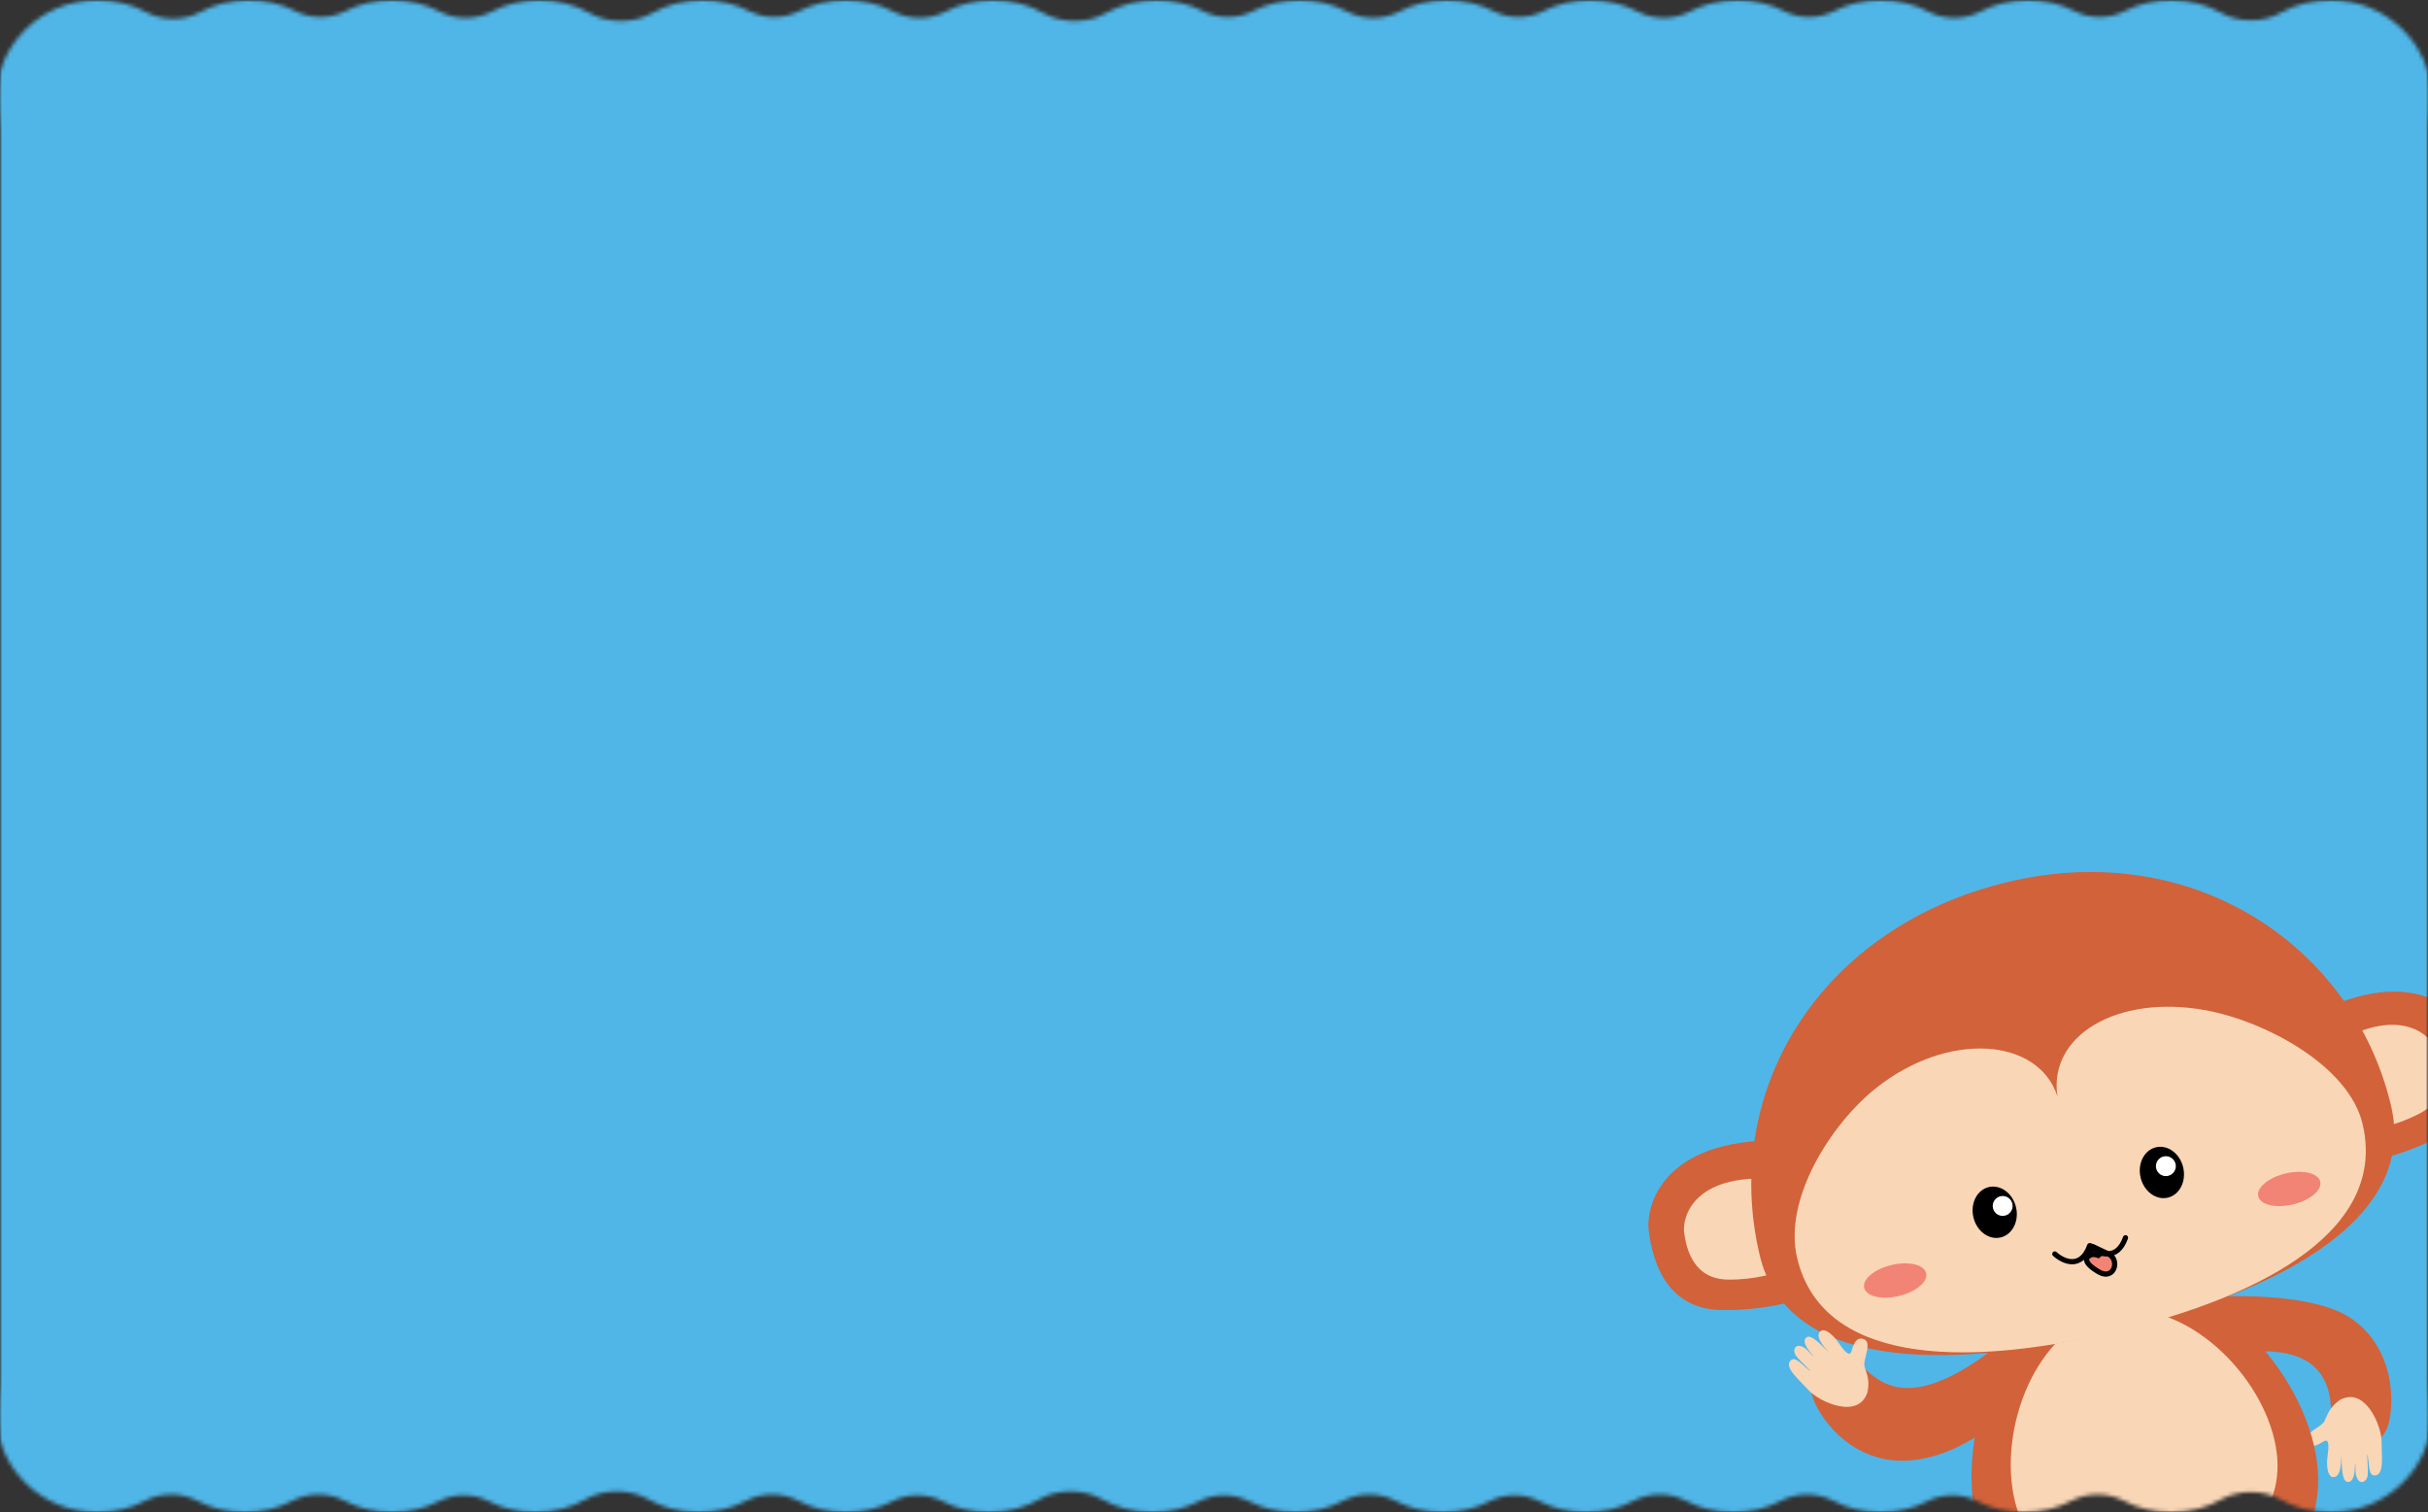 <?xml version="1.0" encoding="UTF-8"?> <svg xmlns="http://www.w3.org/2000/svg" width="610" height="380" viewBox="0 0 610 380" fill="none"><rect x="0" y="0" width="610" height="380" fill="#333333" stroke="none"/><mask id="mask0_1_1172" style="mask-type:alpha" maskUnits="userSpaceOnUse" x="0" y="0" width="610" height="380"><rect width="610" height="380" fill="#50B6E7"></rect></mask><g mask="url(#mask0_1_1172)"><mask id="mask1_1_1172" style="mask-type:alpha" maskUnits="userSpaceOnUse" x="-1" y="0" width="612" height="380"><path fill-rule="evenodd" clip-rule="evenodd" d="M-1 25C-1 27.019 -0.756 28.982 -0.295 30.863C-0.116 31.592 0 32.337 0 33.088V346.912C0 347.663 -0.116 348.408 -0.295 349.137C-0.756 351.018 -1 352.981 -1 355C-1 368.807 10.417 380 24.5 380C28.855 380 32.955 378.93 36.541 377.043C40.463 374.979 45.537 374.979 49.459 377.043C53.045 378.93 57.145 380 61.5 380C65.855 380 69.955 378.93 73.541 377.043C77.463 374.979 82.537 374.979 86.459 377.043C90.045 378.93 94.145 380 98.5 380C102.759 380 106.774 378.976 110.303 377.167C114.094 375.222 118.906 375.222 122.697 377.167C126.226 378.976 130.241 380 134.5 380C139.144 380 143.497 378.783 147.247 376.657C151.774 374.091 158.226 374.091 162.753 376.657C166.503 378.783 170.856 380 175.5 380C179.855 380 183.955 378.93 187.541 377.043C191.463 374.979 196.537 374.979 200.459 377.043C204.045 378.93 208.145 380 212.5 380C216.759 380 220.774 378.976 224.303 377.166C228.094 375.222 232.906 375.222 236.697 377.166C240.226 378.976 244.241 380 248.5 380C253.144 380 257.497 378.783 261.247 376.657C265.774 374.09 272.226 374.09 276.753 376.657C280.503 378.783 284.856 380 289.5 380C293.759 380 297.774 378.976 301.303 377.167C305.094 375.222 309.906 375.222 313.697 377.167C317.226 378.976 321.241 380 325.5 380C329.855 380 333.955 378.93 337.541 377.043C341.463 374.979 346.537 374.979 350.459 377.043C354.045 378.93 358.145 380 362.5 380C366.759 380 370.774 378.976 374.303 377.167C378.094 375.222 382.906 375.222 386.697 377.167C390.226 378.976 394.241 380 398.5 380C402.855 380 406.955 378.93 410.541 377.043C414.463 374.979 419.537 374.979 423.459 377.043C427.045 378.93 431.145 380 435.5 380C439.855 380 443.955 378.93 447.541 377.043C451.463 374.979 456.537 374.979 460.459 377.043C464.045 378.93 468.145 380 472.5 380C476.759 380 480.774 378.976 484.303 377.167C488.094 375.222 492.906 375.222 496.697 377.167C500.226 378.976 504.241 380 508.5 380C512.855 380 516.955 378.93 520.542 377.043C524.463 374.979 529.537 374.979 533.458 377.043C537.045 378.93 541.145 380 545.5 380C550.092 380 554.4 378.81 558.121 376.728C562.48 374.289 568.52 374.289 572.879 376.728C576.6 378.81 580.908 380 585.5 380C599.583 380 611 368.807 611 355C611 352.981 610.756 351.018 610.295 349.137C610.116 348.408 610 347.663 610 346.912V33.088C610 32.337 610.116 31.592 610.295 30.863C610.756 28.982 611 27.019 611 25C611 11.193 599.583 0 585.5 0C580.908 0 576.6 1.19 572.879 3.272C568.52 5.711 562.48 5.711 558.121 3.272C554.4 1.19 550.092 0 545.5 0C541.241 0 537.226 1.024 533.697 2.834C529.906 4.778 525.094 4.778 521.303 2.834C517.774 1.024 513.759 0 509.5 0C505.145 0 501.045 1.07 497.458 2.957C493.537 5.021 488.463 5.021 484.542 2.957C480.955 1.07 476.855 0 472.5 0C468.241 0 464.226 1.024 460.697 2.833C456.906 4.778 452.094 4.778 448.303 2.833C444.774 1.024 440.759 0 436.5 0C432.145 0 428.045 1.07 424.458 2.957C420.537 5.021 415.463 5.021 411.542 2.957C407.955 1.07 403.855 0 399.5 0C395.241 0 391.226 1.024 387.697 2.833C383.906 4.778 379.094 4.778 375.303 2.833C371.774 1.024 367.759 0 363.5 0C359.145 0 355.045 1.07 351.458 2.957C347.537 5.021 342.463 5.021 338.542 2.957C334.955 1.07 330.855 0 326.5 0C322.241 0 318.226 1.024 314.697 2.833C310.906 4.778 306.094 4.778 302.303 2.833C298.774 1.024 294.759 0 290.5 0C285.856 0 281.503 1.217 277.753 3.343C273.226 5.91 266.774 5.91 262.247 3.343C258.497 1.217 254.144 0 249.5 0C245.145 0 241.045 1.07 237.458 2.957C233.537 5.021 228.463 5.021 224.542 2.957C220.955 1.07 216.855 0 212.5 0C208.241 0 204.226 1.024 200.697 2.833C196.906 4.778 192.094 4.778 188.303 2.833C184.774 1.024 180.759 0 176.5 0C171.856 0 167.503 1.217 163.753 3.343C159.226 5.909 152.774 5.909 148.247 3.343C144.497 1.217 140.144 0 135.5 0C131.145 0 127.045 1.07 123.458 2.957C119.537 5.021 114.463 5.021 110.541 2.957C106.955 1.07 102.855 0 98.5 0C94.241 0 90.226 1.024 86.697 2.833C82.906 4.778 78.094 4.778 74.303 2.833C70.774 1.024 66.759 0 62.5 0C58.056 0 53.877 1.115 50.239 3.074C46.18 5.26 40.82 5.26 36.761 3.074C33.123 1.115 28.944 0 24.5 0C10.417 0 -1 11.193 -1 25Z" fill="#50B6E7"></path></mask><g mask="url(#mask1_1_1172)"><rect width="610" height="380" fill="#50B6E7"></rect><path d="M585.76 356.038C585.58 349.533 585.125 334.193 555.009 341.439L552.28 326.343C557.545 325.328 580.379 324.606 590.224 330.963C602.218 338.708 601.625 353.936 599.758 358.719C596.904 366.033 585.99 364.374 585.76 356.038Z" fill="#D2623A"></path><path d="M598.328 362.035C598.317 358.294 594.182 348.113 587.73 351.826C585.05 353.834 584.76 355.55 583.973 357.101C583.199 358.626 578.533 360.154 579.423 362.196C580.397 364.432 582.798 362.739 583.835 362.143C585.227 361.342 585.105 363.507 584.739 366.127C584.408 368.491 584.846 371.663 586.657 371.08C588.808 370.386 587.921 363.993 588.166 366.026C588.412 368.059 588.253 371.965 589.66 372.31C592.111 372.911 591.541 366.569 591.731 367.702C591.92 368.835 591.531 370.294 592.267 371.579C593.204 373.214 594.715 372.042 594.842 370.726C595.062 368.456 594.467 363.918 594.871 365.895C595.295 367.973 594.967 370.91 596.719 370.726C599.031 370.483 598.339 366.066 598.328 362.035Z" fill="#F9D6B6"></path><path d="M496.663 383.097C502.261 406.744 523.567 412.2 546.944 406.661C570.321 401.123 586.917 386.687 581.319 363.04C575.721 339.393 550.048 315.49 526.671 321.028C503.294 326.567 491.065 359.45 496.663 383.097Z" fill="#D2623A"></path><path d="M467.713 343.268C472.093 346.915 479.665 356.525 504.238 336.23L504.617 354.709C500.183 358.815 490.28 366.643 478.624 367.021C464.423 367.481 456.319 355.199 455.131 350.182C453.314 342.508 461.312 337.939 467.713 343.268Z" fill="#D2623A"></path><path d="M506.184 377.067C510.446 395.071 526.834 399.186 544.837 394.921C562.84 390.656 575.642 379.625 571.379 361.621C567.117 343.617 547.405 325.458 529.402 329.723C511.399 333.988 501.922 359.063 506.184 377.067Z" fill="#F9D6B6"></path><path d="M414.22 309.262C413.306 302.123 418.924 283.251 454.958 287.049L456.291 324.984C453.058 326.467 443.765 329.378 432.453 329.161C418.312 328.89 415.134 316.402 414.22 309.262Z" fill="#D2623A"></path><path d="M423.114 309.681C422.573 305.431 425.963 294.187 447.57 296.41L448.329 318.999C446.389 319.885 440.812 321.629 434.028 321.511C425.547 321.365 423.655 313.932 423.114 309.681Z" fill="#F9D6B6"></path><path d="M620.238 260.245C617.894 253.62 604.505 239.668 573.935 258.953L589.547 292.594C593.097 292.453 602.705 290.869 612.734 285.665C625.27 279.16 622.582 266.871 620.238 260.245Z" fill="#D2623A"></path><path d="M612.379 264.299C610.956 260.257 602.885 251.728 584.57 263.41L594.019 283.94C596.151 283.862 601.917 282.918 607.928 279.769C615.442 275.833 613.801 268.341 612.379 264.299Z" fill="#F9D6B6"></path><path d="M442.091 315.346C448.69 343.223 486.619 345.045 530.418 334.669C574.217 324.292 607.3 305.646 600.7 277.769C591.357 238.303 551.616 210.435 504.608 221.572C457.6 232.709 432.226 273.678 442.091 315.346Z" fill="#D2623A"></path><path d="M451.499 316.069C457.645 342.03 491.704 344.026 530.935 334.731C570.166 325.437 599.712 308.372 593.566 282.411C590.069 267.636 568.892 256.503 554.033 253.817C531.928 249.82 514.541 260.187 516.91 275.489C512.167 260.749 489.505 258.933 471.301 273.417C460.034 282.382 447.987 301.234 451.499 316.069Z" fill="#F9D6B6"></path><ellipse cx="5.5" cy="6.5" rx="5.5" ry="6.5" transform="matrix(-0.973 0.231 0.23 0.973 505 297)" fill="black"></ellipse><path d="M527.354 319.615C531.014 321.73 532.678 316.801 529.885 315.155L525.977 313.32L524.525 315.497C524.192 316.039 523.292 317.269 527.354 319.615Z" fill="#F28475" stroke="black" stroke-width="1.307" stroke-linecap="round"></path><ellipse cx="5.5" cy="6.5" rx="5.5" ry="6.5" transform="matrix(-0.973 0.231 0.23 0.973 547 287)" fill="black"></ellipse><ellipse cx="8" cy="4" rx="8" ry="4" transform="matrix(-0.973 0.231 0.23 0.973 483 316)" fill="#F28475"></ellipse><ellipse cx="8" cy="4" rx="8" ry="4" transform="matrix(-0.973 0.231 0.23 0.973 582 293)" fill="#F28475"></ellipse><path d="M525 313C522.815 319.101 518.251 316.925 516.242 315.075" stroke="black" stroke-width="1.307" stroke-linecap="round"></path><path d="M534 311C531.815 317.101 527.251 314.925 525.242 313.075" stroke="black" stroke-width="1.307" stroke-linecap="round"></path><path d="M524.118 316.22C525.198 314.992 526.002 315.058 527.141 315.436C527.739 314.814 528.196 314.934 529 315" stroke="black" stroke-width="1.307" stroke-linecap="round"></path><circle cx="2.5" cy="2.5" r="2.5" transform="matrix(-0.973 0.231 0.23 0.973 505 300)" fill="white"></circle><circle cx="2.5" cy="2.5" r="2.5" transform="matrix(-0.973 0.231 0.23 0.973 546 290)" fill="white"></circle><path d="M454.467 349.381C456.991 352.134 466.903 356.863 469.192 349.78C469.83 346.494 468.891 345.032 468.431 343.358C467.98 341.712 470.414 337.443 468.38 336.535C466.155 335.541 465.512 338.406 465.144 339.545C464.65 341.073 463.284 339.393 461.795 337.213C460.45 335.246 457.992 333.2 457.042 334.849C455.912 336.809 460.869 340.93 459.32 339.595C457.771 338.26 455.262 335.27 453.987 335.963C451.765 337.169 456.452 341.466 455.549 340.758C454.647 340.049 453.955 338.71 452.545 338.258C450.75 337.681 450.418 339.564 451.208 340.621C452.572 342.444 456.064 345.392 454.435 344.205C452.724 342.957 450.992 340.569 449.817 341.884C448.265 343.62 451.748 346.414 454.467 349.381Z" fill="#F9D6B6"></path></g></g></svg> 
